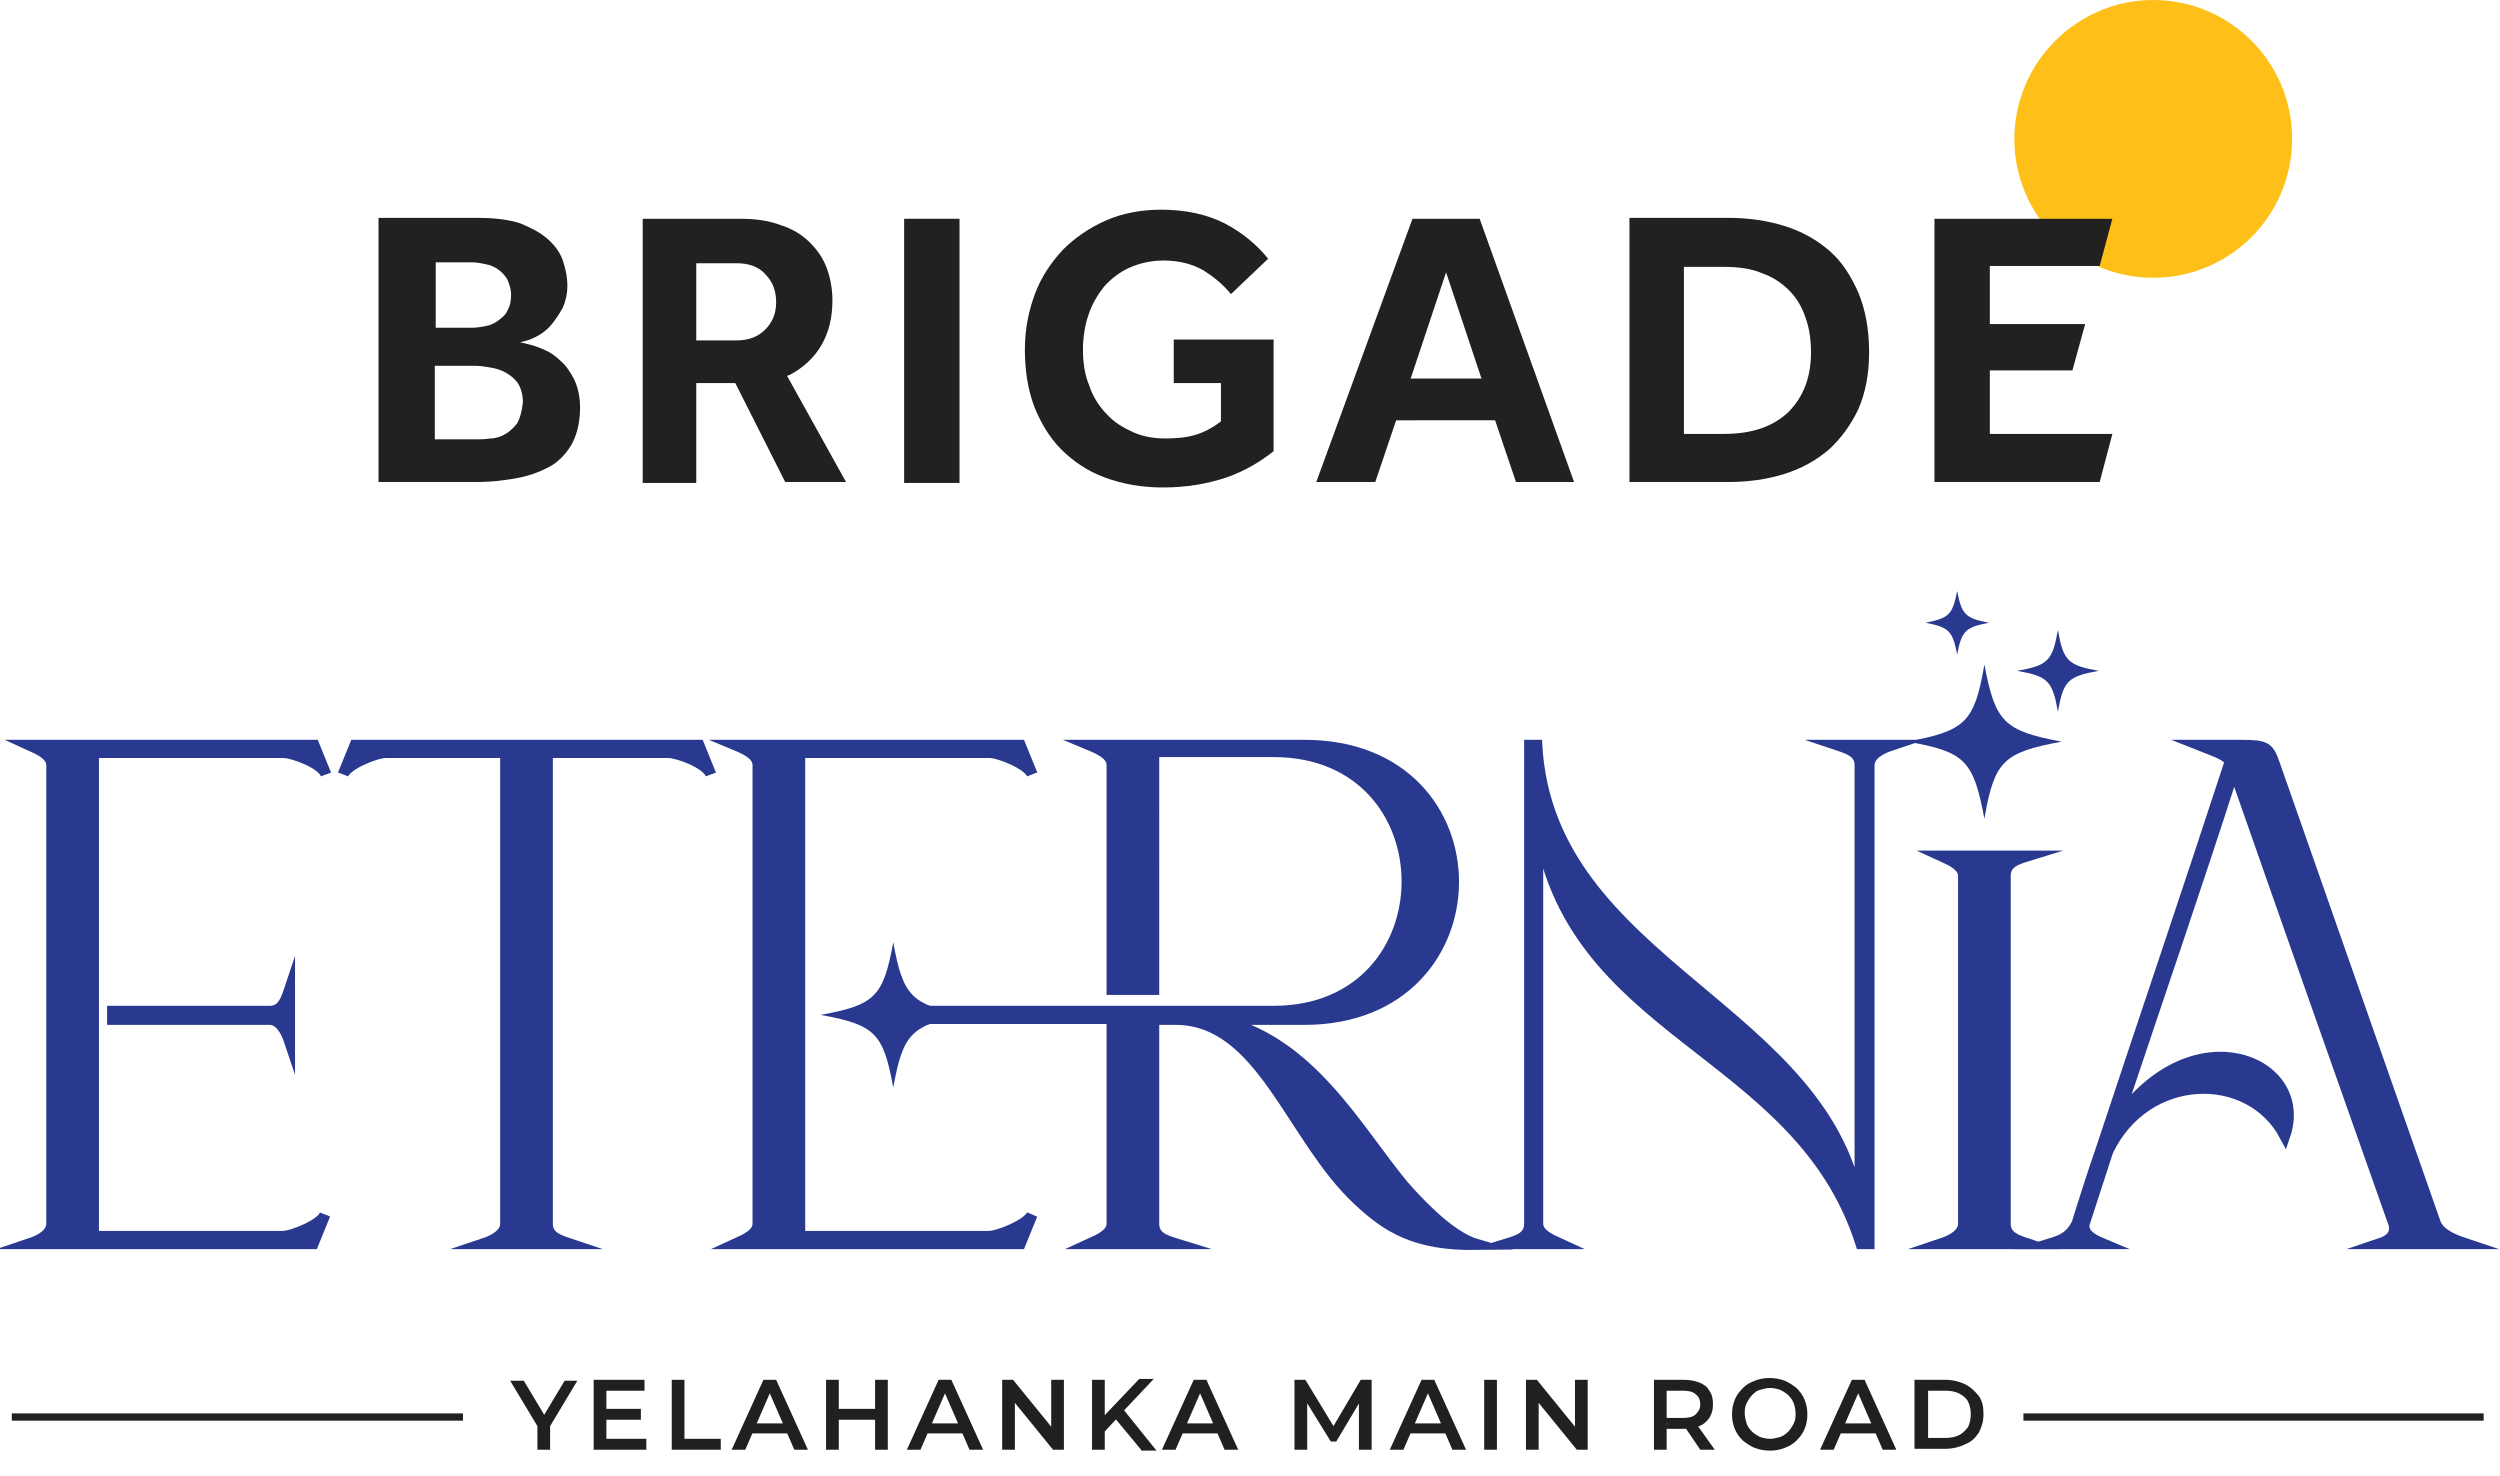 <?xml version="1.0" encoding="utf-8"?>
<!-- Generator: Adobe Illustrator 29.1.0, SVG Export Plug-In . SVG Version: 9.03 Build 55587)  -->
<svg version="1.0" id="Layer_1" xmlns="http://www.w3.org/2000/svg" xmlns:xlink="http://www.w3.org/1999/xlink" x="0px" y="0px"
	 viewBox="0 0 275.4 162.6" style="enable-background:new 0 0 275.4 162.6;" xml:space="preserve">
<style type="text/css">
	.st0{fill:#FEC018;}
	.st1{fill:#232020;}
	.st2{fill:#2A3990;}
	.st3{fill:none;stroke:#2A3990;stroke-width:1.202;stroke-miterlimit:10;}
	.st4{fill:#221F1F;}
	.st5{fill:none;stroke:#221F1F;stroke-width:0.801;stroke-miterlimit:10;}
</style>
<g>
	<path class="st0" d="M237.2,0c-8.4,0-15.3,6.9-15.3,15.3s6.8,15.3,15.3,15.3c8.4,0,15.3-6.8,15.3-15.3S245.6,0,237.2,0"/>
	<path class="st1" d="M57,46.6c-0.4,0.5-0.8,0.9-1.3,1.2c-0.5,0.3-1.1,0.5-1.7,0.5c-0.6,0.1-1.1,0.1-1.6,0.1h-4.5v-8.1h4.5
		c0.5,0,1.1,0.1,1.7,0.2c0.6,0.1,1.2,0.3,1.7,0.6c0.5,0.3,1,0.7,1.3,1.2c0.3,0.5,0.5,1.2,0.5,2C57.5,45.3,57.3,46,57,46.6
		 M47.8,28.9H52c0.5,0,1,0.1,1.5,0.2c0.5,0.1,1,0.3,1.4,0.6c0.4,0.3,0.7,0.6,1,1.1c0.2,0.5,0.4,1,0.4,1.7c0,0.6-0.1,1.2-0.4,1.7
		c-0.2,0.5-0.6,0.8-1,1.1c-0.4,0.3-0.8,0.5-1.3,0.6c-0.5,0.1-1,0.2-1.5,0.2h-4.1V28.9z M63.1,48.7c0.5-1,0.8-2.3,0.8-3.8
		c0-1.1-0.2-2.1-0.6-3c-0.4-0.8-0.9-1.6-1.5-2.1c-0.6-0.6-1.2-1-1.9-1.3c-0.7-0.3-1.3-0.5-1.8-0.6l-0.8-0.2l0.8-0.2
		c0.3-0.1,0.8-0.3,1.3-0.6c0.5-0.3,1-0.7,1.4-1.2c0.4-0.5,0.8-1.1,1.2-1.8c0.3-0.7,0.5-1.5,0.5-2.4c0-1-0.2-1.9-0.5-2.8
		c-0.3-0.9-0.9-1.7-1.7-2.4c-0.8-0.7-1.8-1.2-3-1.7c-1.2-0.4-2.8-0.6-4.6-0.6H41.7v29.1h10.8c1.7,0,3.3-0.2,4.8-0.5
		c1.4-0.3,2.6-0.8,3.6-1.4C61.8,50.6,62.6,49.7,63.1,48.7"/>
	<path class="st1" d="M76.8,29h4.4c1.3,0,2.4,0.4,3.1,1.2c0.8,0.8,1.2,1.8,1.2,3.1c0,1.2-0.4,2.2-1.2,3c-0.8,0.8-1.8,1.2-3.2,1.2
		h-4.4V29z M86.5,53.1h6.7l-6.5-11.7l0.3-0.1c1.5-0.8,2.7-1.9,3.5-3.3c0.8-1.4,1.2-3,1.2-4.9c0-1.2-0.2-2.4-0.6-3.5
		c-0.4-1.1-1-2-1.9-2.9c-0.8-0.8-1.9-1.5-3.2-1.9c-1.3-0.5-2.8-0.7-4.4-0.7H70.8v29.1h5.9V42.2H81L86.5,53.1z"/>
	<rect x="99.6" y="24.1" class="st1" width="6.1" height="29.1"/>
	<path class="st1" d="M140.1,37.4h-10.8v4.8h5.2v4.2l-0.1,0.1c-0.8,0.6-1.7,1.1-2.7,1.4c-1,0.3-2.1,0.4-3.3,0.4
		c-1.3,0-2.5-0.2-3.6-0.7c-1.1-0.5-2.1-1.1-2.9-2c-0.8-0.8-1.5-1.9-1.9-3.1c-0.5-1.2-0.7-2.5-0.7-4c0-1.3,0.2-2.6,0.6-3.8
		c0.4-1.2,1-2.2,1.7-3.1c0.8-0.9,1.7-1.6,2.8-2.1c1.1-0.5,2.4-0.8,3.8-0.8c1.7,0,3.2,0.4,4.4,1.1c1.1,0.7,2.1,1.5,3,2.6l4.1-3.9
		c-1.3-1.6-2.9-2.9-4.8-3.9c-2-1-4.3-1.5-7-1.5c-2.2,0-4.3,0.4-6.1,1.2c-1.8,0.8-3.4,1.9-4.7,3.2c-1.3,1.4-2.4,3-3.1,4.9
		c-0.7,1.9-1.1,3.9-1.1,6.1c0,2.2,0.3,4.3,1,6.2c0.7,1.8,1.7,3.5,3,4.8c1.3,1.3,2.9,2.4,4.8,3.1c1.9,0.7,4,1.1,6.4,1.1
		c2.6,0,4.9-0.4,7-1.1c2-0.7,3.7-1.7,5.2-2.9V37.4z"/>
	<path class="st1" d="M159.3,30l3.9,11.7h-7.8L159.3,30z M164.7,46.3l2.3,6.8h6.4L163,24.1h-7.4L145,53.1h6.5l2.3-6.8H164.7z"/>
	<path class="st1" d="M197,45.4c-1.7,1.6-4,2.4-7.1,2.4h-4.4V29.4h4.4c1.6,0,3.1,0.2,4.2,0.7c1.2,0.4,2.2,1.1,3,1.9
		c0.8,0.8,1.4,1.8,1.8,3c0.4,1.1,0.6,2.4,0.6,3.8C199.5,41.5,198.7,43.7,197,45.4 M204.7,45.1c0.8-1.8,1.2-3.9,1.2-6.3
		c0-2.5-0.4-4.7-1.2-6.6c-0.8-1.8-1.8-3.4-3.2-4.6c-1.4-1.2-3-2.1-4.9-2.7c-1.9-0.6-4-0.9-6.2-0.9h-10.9v29.1h10.9
		c2.2,0,4.3-0.3,6.2-0.9c1.9-0.6,3.5-1.5,4.9-2.7C202.8,48.3,203.9,46.8,204.7,45.1"/>
	<polygon class="st1" points="219.2,47.8 219.2,40.8 228.3,40.8 229.7,35.7 219.2,35.7 219.2,29.3 231.3,29.3 232.7,24.1 
		213.1,24.1 213.1,53.1 231.3,53.1 232.7,47.8 	"/>
	<path class="st2" d="M227.1,81.7c-6.4,1.2-7.4,2.1-8.5,8.5c-1.2-6.4-2.1-7.4-8.5-8.5c6.4-1.2,7.4-2.1,8.5-8.5
		C219.8,79.5,220.7,80.5,227.1,81.7"/>
	<path class="st2" d="M231.2,73.9c-3.4,0.6-3.9,1.1-4.5,4.5c-0.6-3.4-1.1-3.9-4.5-4.5c3.4-0.6,3.9-1.1,4.5-4.5
		C227.3,72.8,227.8,73.3,231.2,73.9"/>
	<path class="st2" d="M219.1,68.6c-2.6,0.5-3,0.9-3.5,3.5c-0.5-2.6-0.9-3-3.5-3.5c2.6-0.5,3-0.9,3.5-3.5
		C216.1,67.7,216.5,68.1,219.1,68.6"/>
	<path class="st2" d="M31.1,136.2c1.1,0,4.3-1.3,4.7-2.4l-1.3,3.2H3.3c1.2-0.4,2.4-1.1,2.4-2.2V84.3c0-1.1-1.3-1.7-2.4-2.2h31.3
		l1.3,3.2c-0.4-1.2-3.6-2.4-4.7-2.4H10.3v53.3H31.1z M12.4,111.4h17.3c1.4,0,1.8-1.2,2.2-2.4c0,1.9,0,3.8,0,5.7
		c-0.4-1.2-1.1-2.4-2.2-2.4H12.4V111.4z"/>
	<path class="st3" d="M31.1,136.2c1.1,0,4.3-1.3,4.7-2.4l-1.3,3.2H3.3c1.2-0.4,2.4-1.1,2.4-2.2V84.3c0-1.1-1.3-1.7-2.4-2.2h31.3
		l1.3,3.2c-0.4-1.2-3.6-2.4-4.7-2.4H10.3v53.3H31.1z M12.4,111.4h17.3c1.4,0,1.8-1.2,2.2-2.4c0,1.9,0,3.8,0,5.7
		c-0.4-1.2-1.1-2.4-2.2-2.4H12.4V111.4z"/>
	<path class="st2" d="M60.3,82.9v51.9c0,1.4,1.2,1.8,2.4,2.2h-9.4c1.2-0.4,2.4-1.1,2.4-2.2V82.9H42.5c-1.1,0-4.3,1.3-4.7,2.4
		l1.3-3.2h6.4H77l1.3,3.2c-0.4-1.2-3.6-2.4-4.7-2.4H60.3z"/>
	<path class="st3" d="M60.3,82.9v51.9c0,1.4,1.2,1.8,2.4,2.2h-9.4c1.2-0.4,2.4-1.1,2.4-2.2V82.9H42.5c-1.1,0-4.3,1.3-4.7,2.4
		l1.3-3.2h6.4H77l1.3,3.2c-0.4-1.2-3.6-2.4-4.7-2.4H60.3z"/>
	<path class="st2" d="M208.3,82.1c-1.2,0.4-2.4,1.1-2.4,2.2V137H205c-6.9-21.7-32.5-22.9-35.6-46.9v44.7c0,1.1,1.3,1.7,2.4,2.2
		c-1.9,0-3.8,0-5.7,0c1.3-0.4,2.4-0.8,2.4-2.2V82.1h0.8c1.4,24.4,32.4,28.9,35.6,51.5V84.3c0-1.4-1.2-1.8-2.4-2.2
		C204.5,82.1,206.4,82.1,208.3,82.1"/>
	<path class="st3" d="M208.3,82.1c-1.2,0.4-2.4,1.1-2.4,2.2V137H205c-6.9-21.7-32.5-22.9-35.6-46.9v44.7c0,1.1,1.3,1.7,2.4,2.2
		c-1.9,0-3.8,0-5.7,0c1.3-0.4,2.4-0.8,2.4-2.2V82.1h0.8c1.4,24.4,32.4,28.9,35.6,51.5V84.3c0-1.4-1.2-1.8-2.4-2.2
		C204.5,82.1,206.4,82.1,208.3,82.1z"/>
	<path class="st2" d="M220.9,134.8c0,1.4,1.2,1.8,2.4,2.2h-9.4c1.2-0.4,2.4-1.1,2.4-2.2V96.5c0-1.1-1.3-1.7-2.4-2.2h9.4
		c-1.3,0.4-2.4,0.8-2.4,2.2V134.8z"/>
	<path class="st3" d="M220.9,134.8c0,1.4,1.2,1.8,2.4,2.2h-9.4c1.2-0.4,2.4-1.1,2.4-2.2V96.5c0-1.1-1.3-1.7-2.4-2.2h9.4
		c-1.3,0.4-2.4,0.8-2.4,2.2V134.8z"/>
	<path class="st2" d="M268.3,134.8c0.5,1.2,2.1,1.8,3.3,2.2h-9.4c1.2-0.4,1.8-1.1,1.5-2.2c-5.9-16.7-11.8-33.4-17.6-50
		c-4.1,12.8-8.6,25.8-12.9,38.7c8.4-12.1,21.3-6.6,18.5,1.6c-3.9-7.3-15.3-7.1-19.5,1.7c-0.8,2.5-1.8,5.5-2.6,8
		c-0.2,1.1,0.8,1.7,2,2.2c-1.9,0-3.8,0-5.7,0c1.3-0.4,2.2-0.8,2.9-2.2c0.8-2.6,1.8-5.7,2.7-8.3v0c4.7-14.2,9.6-28.6,14.2-42.7
		c-0.7-0.8-2.4-1.3-3.4-1.7c1.5,0,3,0,4.5,0c2.9,0,3.1,0.2,3.8,2.2L268.3,134.8z"/>
	<path class="st3" d="M268.3,134.8c0.5,1.2,2.1,1.8,3.3,2.2h-9.4c1.2-0.4,1.8-1.1,1.5-2.2c-5.9-16.7-11.8-33.4-17.6-50
		c-4.1,12.8-8.6,25.8-12.9,38.7c8.4-12.1,21.3-6.6,18.5,1.6c-3.9-7.3-15.3-7.1-19.5,1.7c-0.8,2.5-1.8,5.5-2.6,8
		c-0.2,1.1,0.8,1.7,2,2.2c-1.9,0-3.8,0-5.7,0c1.3-0.4,2.2-0.8,2.9-2.2c0.8-2.6,1.8-5.7,2.7-8.3v0c4.7-14.2,9.6-28.6,14.2-42.7
		c-0.7-0.8-2.4-1.3-3.4-1.7c1.5,0,3,0,4.5,0c2.9,0,3.1,0.2,3.8,2.2L268.3,134.8z"/>
	<path class="st2" d="M154.6,130.6c-5.3-6.4-10.4-16.2-20.7-18.3h9.8c21.8,0,22-30.2,0-30.2h-23.6c1.2,0.5,2.4,1.1,2.4,2.2v24.7h4.6
		V82.8h13.2c19.6,0,19.6,28.6,0,28.6H99.9v0.8h22.6v22.6c0,1.1-1.3,1.7-2.4,2.2h9.4c-1.3-0.4-2.4-0.8-2.4-2.2v-22.5h2.4
		c9.5,0,12.7,13,20.1,19.9c3.2,3,6.3,5,13.1,4.9C160.3,136.4,157.4,133.8,154.6,130.6 M108.9,136.2H88.1V82.9h20.9
		c1.1,0,4.3,1.3,4.7,2.4l-1.3-3.2H81.1c1.2,0.5,2.4,1.1,2.4,2.2v50.5c0,1.1-1.3,1.7-2.4,2.2h31.3l1.3-3.2
		C113.2,134.9,110,136.2,108.9,136.2"/>
	<path class="st3" d="M154.6,130.6c-5.3-6.4-10.4-16.2-20.7-18.3h9.8c21.8,0,22-30.2,0-30.2h-23.6c1.2,0.5,2.4,1.1,2.4,2.2v24.7h4.6
		V82.8h13.2c19.6,0,19.6,28.6,0,28.6H99.9v0.8h22.6v22.6c0,1.1-1.3,1.7-2.4,2.2h9.4c-1.3-0.4-2.4-0.8-2.4-2.2v-22.5h2.4
		c9.5,0,12.7,13,20.1,19.9c3.2,3,6.3,5,13.1,4.9C160.3,136.4,157.4,133.8,154.6,130.6z M108.9,136.2H88.1V82.9h20.9
		c1.1,0,4.3,1.3,4.7,2.4l-1.3-3.2H81.1c1.2,0.5,2.4,1.1,2.4,2.2v50.5c0,1.1-1.3,1.7-2.4,2.2h31.3l1.3-3.2
		C113.2,134.9,110,136.2,108.9,136.2z"/>
	<path class="st2" d="M106.4,111.8c-6,1.1-6.9,2-8,8c-1.1-6-2-6.9-8-8c6-1.1,6.9-2,8-8C99.5,109.8,100.4,110.7,106.4,111.8"/>
	<g>
		<path class="st4" d="M59.2,159.7v-3l0.3,0.9l-3.3-5.5h1.5l2.7,4.5h-0.9l2.7-4.5h1.4l-3.3,5.5l0.3-0.9v3H59.2z"/>
		<path class="st4" d="M66.9,158.5h4.3v1.2h-5.8V152h5.6v1.2h-4.2V158.5z M66.8,155.2h3.8v1.2h-3.8V155.2z"/>
		<path class="st4" d="M74,159.7V152h1.4v6.5h4v1.2H74z"/>
		<path class="st4" d="M80.6,159.7l3.5-7.7h1.4l3.5,7.7h-1.5l-3-6.9h0.6l-3,6.9H80.6z M82.2,157.9l0.4-1.1h4.2l0.4,1.1H82.2z"/>
		<path class="st4" d="M92.4,159.7H91V152h1.4V159.7z M96.5,156.4h-4.2v-1.2h4.2V156.4z M96.4,152h1.4v7.7h-1.4V152z"/>
		<path class="st4" d="M99.9,159.7l3.5-7.7h1.4l3.5,7.7h-1.5l-3-6.9h0.6l-3,6.9H99.9z M101.5,157.9l0.4-1.1h4.2l0.4,1.1H101.5z"/>
		<path class="st4" d="M110.4,159.7V152h1.2l4.8,5.9h-0.6V152h1.4v7.7H116l-4.8-5.9h0.6v5.9H110.4z"/>
		<path class="st4" d="M120.3,159.7V152h1.4v7.7H120.3z M121.6,157.8l-0.1-1.7l4-4.2h1.6l-3.4,3.6l-0.8,0.9L121.6,157.8z
			 M125.7,159.7l-2.9-3.5l0.9-1l3.7,4.6H125.7z"/>
		<path class="st4" d="M128,159.7l3.5-7.7h1.4l3.5,7.7h-1.5l-3-6.9h0.6l-3,6.9H128z M129.6,157.9l0.4-1.1h4.2l0.4,1.1H129.6z"/>
		<path class="st4" d="M142.6,159.7V152h1.2l3.4,5.6h-0.6l3.3-5.6h1.2l0,7.7h-1.4l0-5.6h0.3l-2.8,4.7h-0.6l-2.9-4.7h0.3v5.6H142.6z"
			/>
		<path class="st4" d="M153.1,159.7l3.5-7.7h1.4l3.5,7.7h-1.5l-3-6.9h0.6l-3,6.9H153.1z M154.7,157.9l0.4-1.1h4.2l0.4,1.1H154.7z"/>
		<path class="st4" d="M163.5,159.7V152h1.4v7.7H163.5z"/>
		<path class="st4" d="M168.1,159.7V152h1.2l4.8,5.9h-0.6V152h1.4v7.7h-1.2l-4.8-5.9h0.6v5.9H168.1z"/>
		<path class="st4" d="M182.2,159.7V152h3.2c0.7,0,1.3,0.1,1.8,0.3s0.9,0.5,1.1,0.9c0.3,0.4,0.4,0.9,0.4,1.5s-0.1,1-0.4,1.5
			c-0.3,0.4-0.6,0.7-1.1,0.9s-1.1,0.3-1.8,0.3H183l0.6-0.6v2.9H182.2z M183.7,156.9l-0.6-0.7h2.3c0.6,0,1.1-0.1,1.4-0.4
			c0.3-0.3,0.5-0.6,0.5-1.1c0-0.5-0.2-0.9-0.5-1.1c-0.3-0.3-0.8-0.4-1.4-0.4H183l0.6-0.7V156.9z M187.3,159.7l-1.9-2.8h1.5l2,2.8
			H187.3z"/>
		<path class="st4" d="M195,159.8c-0.6,0-1.2-0.1-1.7-0.3c-0.5-0.2-0.9-0.5-1.3-0.8c-0.4-0.4-0.7-0.8-0.9-1.3
			c-0.2-0.5-0.3-1-0.3-1.6c0-0.6,0.1-1.1,0.3-1.6c0.2-0.5,0.5-0.9,0.9-1.3c0.4-0.4,0.8-0.6,1.3-0.8c0.5-0.2,1.1-0.3,1.6-0.3
			c0.6,0,1.2,0.1,1.7,0.3c0.5,0.2,0.9,0.5,1.3,0.8c0.4,0.4,0.7,0.8,0.9,1.3c0.2,0.5,0.3,1,0.3,1.6c0,0.6-0.1,1.1-0.3,1.6
			c-0.2,0.5-0.5,0.9-0.9,1.3c-0.4,0.4-0.8,0.6-1.3,0.8C196.1,159.7,195.6,159.8,195,159.8z M195,158.5c0.4,0,0.7-0.1,1.1-0.2
			c0.3-0.1,0.6-0.3,0.9-0.6c0.2-0.2,0.4-0.5,0.6-0.9s0.2-0.7,0.2-1.1c0-0.4-0.1-0.8-0.2-1.1s-0.3-0.6-0.6-0.9
			c-0.2-0.2-0.5-0.4-0.9-0.6c-0.3-0.1-0.7-0.2-1.1-0.2c-0.4,0-0.7,0.1-1.1,0.2s-0.6,0.3-0.9,0.6c-0.2,0.2-0.4,0.5-0.6,0.9
			s-0.2,0.7-0.2,1.1c0,0.4,0.1,0.7,0.2,1.1c0.1,0.3,0.3,0.6,0.6,0.9c0.2,0.2,0.5,0.4,0.9,0.6C194.2,158.4,194.6,158.5,195,158.5z"/>
		<path class="st4" d="M200.5,159.7l3.5-7.7h1.4l3.5,7.7h-1.5l-3-6.9h0.6l-3,6.9H200.5z M202.1,157.9l0.4-1.1h4.2l0.4,1.1H202.1z"/>
		<path class="st4" d="M210.9,159.7V152h3.4c0.8,0,1.6,0.2,2.2,0.5c0.6,0.3,1.1,0.8,1.5,1.3c0.4,0.6,0.5,1.2,0.5,2
			c0,0.8-0.2,1.4-0.5,2c-0.4,0.6-0.8,1-1.5,1.3c-0.6,0.3-1.4,0.5-2.2,0.5H210.9z M212.4,158.4h1.9c0.6,0,1.1-0.1,1.5-0.3
			c0.4-0.2,0.7-0.5,1-0.9c0.2-0.4,0.3-0.9,0.3-1.4c0-0.5-0.1-1-0.3-1.4c-0.2-0.4-0.6-0.7-1-0.9c-0.4-0.2-0.9-0.3-1.5-0.3h-1.9V158.4
			z"/>
	</g>
	<line class="st5" x1="1.3" y1="156.1" x2="51" y2="156.1"/>
	<line class="st5" x1="222.9" y1="156.1" x2="273.6" y2="156.1"/>
</g>
</svg>
